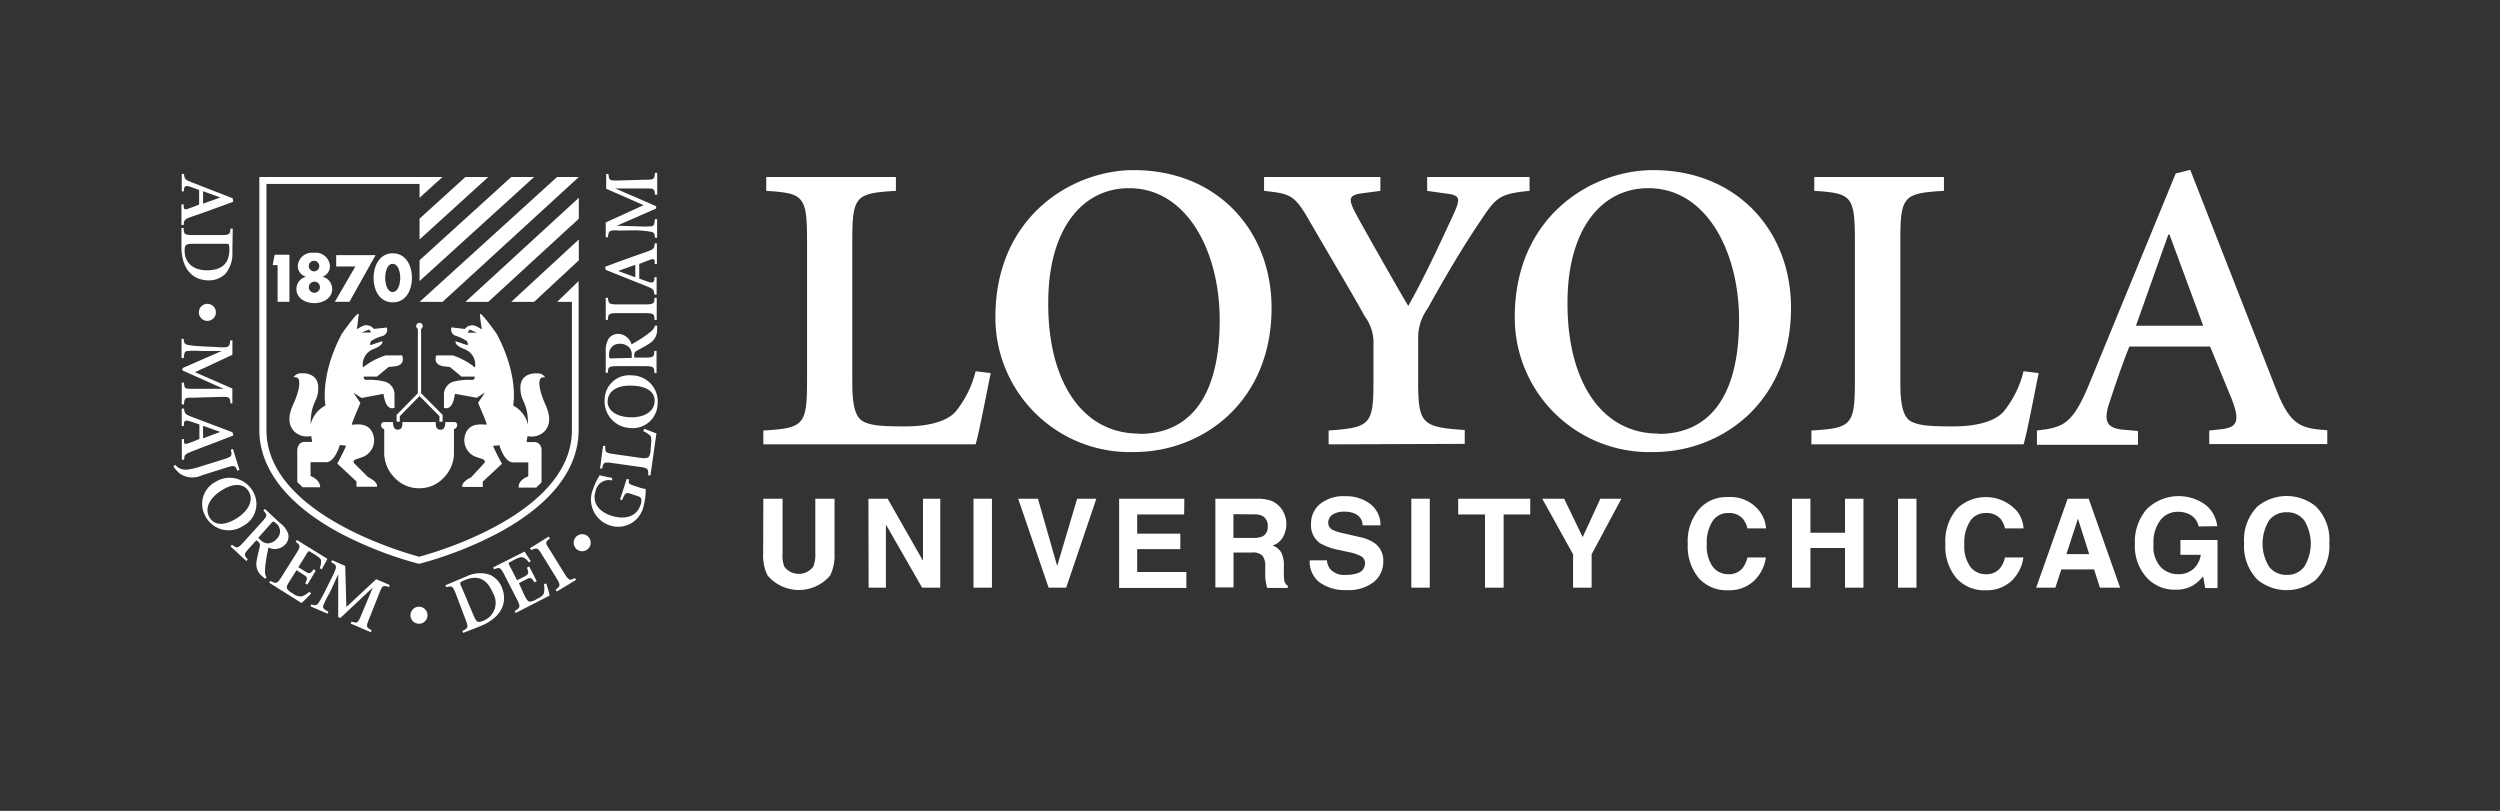 <svg xmlns="http://www.w3.org/2000/svg" viewBox="0 0 260.27 84.42"><rect x="0" y="0" width="260.27" height="84.42" fill="#333333" stroke="none"/><defs><style>.cls-1{fill:#fff;}</style></defs><g id="horizontal"><path class="cls-1" d="M28.39,27.6l.2-1.08h1.54v4.9H28.9V27.6Z"/><path class="cls-1" d="M34.35,27.7a1.16,1.16,0,0,1-.77,1.11h0a1.31,1.31,0,0,1,1,1.28c0,1-1,1.47-1.86,1.47s-1.86-.47-1.86-1.47a1.31,1.31,0,0,1,1-1.28h0A1.16,1.16,0,0,1,31,27.7a1.48,1.48,0,0,1,1.66-1.38A1.48,1.48,0,0,1,34.35,27.7Zm-2.2,0a.55.55,0,0,0,.54.55.55.55,0,0,0,0-1.1A.55.55,0,0,0,32.15,27.74Zm0,2.2a.58.58,0,1,0,1.16,0,.58.58,0,1,0-1.16,0Z"/><path class="cls-1" d="M35,27.74V26.56H39.1l-2.72,4.86H34.86L37,27.74Z"/><path class="cls-1" d="M42.89,28.93c0,1.22-.59,2.55-2,2.55s-2-1.33-2-2.55.6-2.56,2-2.56S42.89,27.7,42.89,28.93Zm-2.79,0c0,.46.15,1.47.78,1.47s.79-1,.79-1.47-.15-1.46-.79-1.46S40.1,28.46,40.1,28.92Z"/><path class="cls-1" d="M41.86,37H40.14a7.48,7.48,0,0,0-2.35,1.25,1.71,1.71,0,0,1,1-1.87c1.27-.48,1-.86,1-.86l-1.21.41s-.14-.13.07-.44A4.47,4.47,0,0,1,39.76,35a.68.68,0,0,0,.51-.9l-1.34.14c-.31-.28-.28-.31-.73-.38s-1.13.55-1.06.35.13-.83.2-1.45-1.76,2-1.76,2c-2.34,4.45-1.69,7.45-1.69,7.45a3,3,0,0,0-1.55,2c0-2.5.83-2.33.79-3.91s-1.72-1.44-1.72-1.44a.93.93,0,0,0-.86.42s.33-.07.47.11c0,0,.5.36-.4,2.51-.19.43-1,1.94,0,3a1.91,1.91,0,0,0,1.78.49c.06.41.1.62.1.62h-.79c-.73,0-.76.82-.76.82v3.35l.55.55h1.83c0-.83-1-1.17-1-1.17V48.12H34c.9-.07,1.38-1.79,1.38-1.79l.66.07a20.14,20.14,0,0,1-.93,1.86l2,1.86v.55h2.14c.11-.52-.93-1-.93-1L36.9,48.26c-.18-.19-.06-.38.18-.45l.75-.26a1.86,1.86,0,0,0,1-2.36c-.51-1.46-2.21-.86-2.21-1s.9-2.24.9-2.24l-.73-1.07.86.55L39.93,41c.24,1.93,1.14,1.45,1.14,1.45V41a1.4,1.4,0,0,0-.9-1.24,6.55,6.55,0,0,0-2.07-.21.26.26,0,0,1-.22-.34l1.36,0,1.21-1,.65-.07C42.31,38,41.86,37,41.86,37Zm-3.42-2.7.2.32h-1Z"/><path class="cls-1" d="M43.66,50.83a3.42,3.42,0,0,1-2.54-1.06A3.67,3.67,0,0,1,40,47.28v-2.6a.44.44,0,0,1-.33-.4c0-.4.4-.34.4-.34h.84c0,.89.51.79.51.79.59,0,.46-.79.46-.79h3.5s-.13.81.47.79c0,0,.54.1.5-.79h.85s.42-.06.4.34a.46.46,0,0,1-.34.4v2.6a3.67,3.67,0,0,1-1.1,2.49,3.39,3.39,0,0,1-2.53,1.06Z"/><path class="cls-1" d="M56.69,44.91c1-1.09.16-2.6,0-3-.9-2.15-.4-2.51-.4-2.51.14-.18.47-.11.47-.11a.93.93,0,0,0-.86-.42s-1.69-.14-1.72,1.44.79,1.41.79,3.91a3,3,0,0,0-1.55-2s.65-3-1.7-7.45c0,0-1.82-2.59-1.75-2a10.38,10.38,0,0,0,.2,1.45c.07.2-.62-.42-1.07-.35s-.41.1-.72.38L47,34.08a.69.69,0,0,0,.52.9,4.47,4.47,0,0,1,1.07.52c.21.31.07.44.07.44l-1.21-.41s-.27.38,1,.86a1.71,1.71,0,0,1,1,1.87A7.48,7.48,0,0,0,47.15,37H45.43s-.45.94.76,1.14l.65.07,1.21,1,1.36,0a.26.26,0,0,1-.22.34,6.55,6.55,0,0,0-2.07.21,1.4,1.4,0,0,0-.9,1.24v1.45s.9.48,1.14-1.45l2.27.41.87-.55-.73,1.07s.9,2.07.9,2.24-1.7-.42-2.21,1a1.85,1.85,0,0,0,1,2.36l.75.26c.24.07.36.26.18.45l-1.34,1.45s-1,.44-.93,1h2.14v-.55l2-1.86a20.14,20.14,0,0,1-.93-1.86l.66-.07s.48,1.72,1.38,1.79H55v1.45s-1.07.34-1,1.17h1.83l.55-.55V46.84s0-.79-.76-.82h-.79s0-.21.1-.62A1.91,1.91,0,0,0,56.69,44.91Zm-8-10.28.2-.32.75.32Z"/><path class="cls-1" d="M43.84,40.94v-6.7h0a.35.35,0,0,0,.17-.3.34.34,0,0,0-.34-.33h0a.34.34,0,0,0-.34.33.35.35,0,0,0,.17.3h0v6.7l-2.21,2.25v.71h.33v-.57l2.06-2.1,2.07,2.1v.57h.33v-.71Z"/><rect class="cls-1" x="43.68" y="22.76" height="2.17" transform="translate(-4.07 37.87) rotate(-45)"/><polygon class="cls-1" points="43.68 24.93 50.04 19.15 50.04 19.15 50.83 18.43 50.83 18.43 48.45 18.43 43.68 22.76 43.68 24.93"/><polygon class="cls-1" points="43.68 27.09 43.68 27.09 43.68 29.26 54.81 19.15 54.81 19.15 55.6 18.43 55.6 18.43 53.22 18.43 43.68 27.09 43.68 27.09"/><polygon class="cls-1" points="60.26 18.43 57.99 18.43 43.68 31.43 43.68 31.43 43.68 31.43 46.07 31.43 59.47 19.15 59.47 19.15 60.26 18.43 60.26 18.43 60.26 18.43"/><polygon class="cls-1" points="48.45 31.43 50.83 31.43 59.54 23.43 59.54 23.44 60.26 22.77 60.26 20.59 48.45 31.43"/><polygon class="cls-1" points="53.22 31.43 55.6 31.43 59.54 27.77 59.54 27.77 60.26 27.1 60.26 27.1 60.26 24.93 53.22 31.43"/><path class="cls-1" d="M59.54,31.43V44.78c0,8.8-14.63,12.84-15.9,13.18-1.26-.34-15.9-4.38-15.9-13.18V19.15H43.68v1.44l1.59-1.44h0l.8-.72H27V44.78c0,4,2.88,7.74,8.32,10.68a39.39,39.39,0,0,0,8.22,3.22l.08,0,.09,0a39.2,39.2,0,0,0,8.21-3.22c5.45-2.94,8.32-6.63,8.32-10.68V29.26L58,31.43Z"/><path class="cls-1" d="M79.47,46.26V44.82c4.24-.25,4.55-.56,4.55-5.24V25.05c0-4.68-.37-4.93-4.25-5.18V18.43h13.5v1.44c-4.17.25-4.54.5-4.54,5.18V39.77c0,2.43.3,3.68,1.16,4.12s2.12.5,4.35.5,4.3-.44,5.27-1.56a10.85,10.85,0,0,0,2.06-4.18l1.57.19c-.3,1.43-1.21,6.23-1.57,7.42Z"/><path class="cls-1" d="M103.63,33c0-10.48,8-15.29,14.4-15.29,8.72,0,14.35,6.3,14.35,14.35,0,9.8-7.2,15-14.29,15A14,14,0,0,1,103.63,33Zm15,12.17c4.66,0,8.35-3.12,8.35-11.86,0-7.11-3.39-13.72-9.44-13.72-4.9,0-8.41,4.3-8.41,11.91C109.08,39.58,112.59,45.14,118.58,45.14Z"/><path class="cls-1" d="M138.32,46.26V44.82c4.36-.31,4.67-.62,4.67-5.17V35.84a4.58,4.58,0,0,0-.92-2.93c-1.27-2.31-3-5.18-5.75-9.92-1.57-2.75-2-2.81-4.72-3.12V18.43h12.11v1.44l-1.88.25c-1.39.18-1.45.56-.84,1.81.29.62,4.17,7.48,5.62,9.92,1.88-3.31,3.75-7.49,4.72-9.55.79-1.75.67-2-1-2.18l-1.75-.25V18.43h10.66v1.44c-3.27.31-3.51.75-5.15,3.18s-3.45,5.43-5.45,9.05a5.18,5.18,0,0,0-1,3v4.5c0,4.55.37,4.86,4.85,5.17v1.44Z"/><path class="cls-1" d="M157.7,33c0-10.48,8-15.29,14.41-15.29,8.71,0,14.35,6.3,14.35,14.35,0,9.8-7.21,15-14.29,15A14,14,0,0,1,157.7,33Zm15,12.17c4.66,0,8.35-3.12,8.35-11.86,0-7.11-3.39-13.72-9.44-13.72-4.91,0-8.42,4.3-8.42,11.91C163.15,39.58,166.66,45.14,172.66,45.14Z"/><path class="cls-1" d="M188.58,46.26V44.82c4.23-.25,4.53-.56,4.53-5.24V25.05c0-4.68-.36-4.93-4.23-5.18V18.43h13.5v1.44c-4.18.25-4.54.5-4.54,5.18V39.77c0,2.43.3,3.68,1.15,4.12s2.12.5,4.36.5,4.29-.44,5.26-1.56a10.71,10.71,0,0,0,2.06-4.18l1.57.19c-.3,1.43-1.2,6.23-1.57,7.42Z"/><path class="cls-1" d="M230,44.82l1.15-.12c1.7-.19,2.24-.69,1-3.62l-2.06-5h-8.41c-.43,1-1.46,3.93-2.06,5.8-.73,2.12-.18,2.74,1.57,2.87l1.39.12v1.44H212.06V44.82c2.66-.31,3.7-.56,5.45-4.86l9-21.9,1.51-.38,9,23c1.45,3.68,2.61,3.93,5.27,4.11v1.44H230Zm-7.63-10.91h7l-3.51-9.49h-.12Z"/><path class="cls-1" d="M79.47,51.92h2v5.69A3.2,3.2,0,0,0,81.66,59a1.88,1.88,0,0,0,3,0,3.2,3.2,0,0,0,.22-1.39V51.92h2v5.7a4.79,4.79,0,0,1-.45,2.29,4.27,4.27,0,0,1-6.52,0,4.67,4.67,0,0,1-.46-2.29Z"/><path class="cls-1" d="M90.41,51.92h2l3.68,6.46V51.92h1.8v9.26H96l-3.77-6.57v6.57h-1.8Z"/><path class="cls-1" d="M103.27,61.18h-1.92V51.92h1.92Z"/><path class="cls-1" d="M112.14,51.92h2L111,61.18h-1.83L106,51.92h2.06l2,7Z"/><path class="cls-1" d="M123.28,53.56h-4.89v2h4.49v1.61h-4.49v2.38h5.12v1.66h-7V51.92h6.79Z"/><path class="cls-1" d="M132.41,52.16a2.43,2.43,0,0,1,.87.65,2.55,2.55,0,0,1,.46.78,2.47,2.47,0,0,1,.18,1,2.83,2.83,0,0,1-.34,1.3,1.85,1.85,0,0,1-1.1.9,1.71,1.71,0,0,1,.91.73,3,3,0,0,1,.27,1.45v.62a5.28,5.28,0,0,0,.05.87.74.74,0,0,0,.36.52v.23h-2.14a3.77,3.77,0,0,1-.12-.49,4.26,4.26,0,0,1-.09-.8V59a1.74,1.74,0,0,0-.31-1.18,1.52,1.52,0,0,0-1.1-.3h-1.89v3.63h-1.89V51.92H131A4.12,4.12,0,0,1,132.41,52.16Zm-4,1.37V56h2.08a2.26,2.26,0,0,0,.94-.15,1.05,1.05,0,0,0,.55-1,1.16,1.16,0,0,0-.54-1.13,1.84,1.84,0,0,0-.89-.17Z"/><path class="cls-1" d="M138.14,58.33a1.82,1.82,0,0,0,.36.94,2,2,0,0,0,1.64.58,3.54,3.54,0,0,0,1.14-.16,1.07,1.07,0,0,0,.83-1.07.81.81,0,0,0-.41-.71,4.37,4.37,0,0,0-1.28-.43l-1-.22a6.5,6.5,0,0,1-2-.71,2.28,2.28,0,0,1-.93-2,2.64,2.64,0,0,1,.91-2.06,3.9,3.9,0,0,1,2.69-.83,4.12,4.12,0,0,1,2.53.78,2.75,2.75,0,0,1,1.1,2.25h-1.86a1.33,1.33,0,0,0-.75-1.19,2.62,2.62,0,0,0-1.15-.23,2.18,2.18,0,0,0-1.22.3,1,1,0,0,0-.46.85.8.8,0,0,0,.45.74,5.14,5.14,0,0,0,1.23.38l1.63.38a4.22,4.22,0,0,1,1.6.68,2.25,2.25,0,0,1,.82,1.89,2.69,2.69,0,0,1-1,2.11,4.23,4.23,0,0,1-2.78.83,4.55,4.55,0,0,1-2.88-.82,2.75,2.75,0,0,1-1-2.27Z"/><path class="cls-1" d="M148.85,61.18h-1.92V51.92h1.92Z"/><path class="cls-1" d="M159.31,51.92v1.64h-2.77v7.62H154.6V53.56h-2.79V51.92Z"/><path class="cls-1" d="M166.61,51.92h2.19l-3.1,5.79v3.47h-1.93V57.71l-3.21-5.79h2.28l1.93,4Z"/><path class="cls-1" d="M177,52.89a3.8,3.8,0,0,1,2.85-1.14,3.84,3.84,0,0,1,3.38,1.53,3.36,3.36,0,0,1,.63,1.73h-1.94a2.5,2.5,0,0,0-.47-1,1.92,1.92,0,0,0-1.53-.6,1.88,1.88,0,0,0-1.63.85,4.15,4.15,0,0,0-.6,2.41,3.67,3.67,0,0,0,.63,2.34,2,2,0,0,0,1.6.77,1.83,1.83,0,0,0,1.52-.66,3,3,0,0,0,.48-1.08h1.92a4.13,4.13,0,0,1-1.27,2.46,3.72,3.72,0,0,1-2.62.95,3.91,3.91,0,0,1-3.11-1.28,5.18,5.18,0,0,1-1.13-3.53A5.12,5.12,0,0,1,177,52.89Z"/><path class="cls-1" d="M186.56,61.18V51.92h1.92v3.54h3.6V51.92H194v9.26h-1.92V57.05h-3.6v4.13Z"/><path class="cls-1" d="M199.52,61.18H197.6V51.92h1.92Z"/><path class="cls-1" d="M203.81,52.89a4.33,4.33,0,0,1,6.23.39,3.36,3.36,0,0,1,.63,1.73h-1.93a2.64,2.64,0,0,0-.47-1,1.93,1.93,0,0,0-1.54-.6,1.88,1.88,0,0,0-1.63.85,4.15,4.15,0,0,0-.6,2.41,3.67,3.67,0,0,0,.63,2.34,2,2,0,0,0,1.6.77,1.81,1.81,0,0,0,1.52-.66,2.72,2.72,0,0,0,.48-1.08h1.92a4.12,4.12,0,0,1-1.26,2.46,3.74,3.74,0,0,1-2.63.95,3.9,3.9,0,0,1-3.1-1.28,5.13,5.13,0,0,1-1.13-3.53A5.11,5.11,0,0,1,203.81,52.89Z"/><path class="cls-1" d="M215.26,51.92h2.19l3.27,9.26h-2.1l-.61-1.9H214.6l-.62,1.9h-2Zm-.13,5.77h2.37L216.33,54Z"/><path class="cls-1" d="M228.9,54.81a1.82,1.82,0,0,0-1.08-1.32,2.61,2.61,0,0,0-1.06-.21,2.27,2.27,0,0,0-1.83.85,3.8,3.8,0,0,0-.73,2.53,3.13,3.13,0,0,0,.79,2.42,2.52,2.52,0,0,0,1.76.7,2.31,2.31,0,0,0,1.6-.55,2.45,2.45,0,0,0,.77-1.47H227V56.22h3.86v5h-1.28L229.36,60a4.45,4.45,0,0,1-1,.92,3.48,3.48,0,0,1-1.88.47,3.91,3.91,0,0,1-3-1.27,4.88,4.88,0,0,1-1.22-3.51,5.17,5.17,0,0,1,1.23-3.6,4.75,4.75,0,0,1,6.11-.46,3.29,3.29,0,0,1,1.23,2.23Z"/><path class="cls-1" d="M241.1,60.36a4.8,4.8,0,0,1-6.07,0,5,5,0,0,1-1.4-3.82,4.93,4.93,0,0,1,1.4-3.82,4.8,4.8,0,0,1,6.07,0,4.9,4.9,0,0,1,1.4,3.82A5,5,0,0,1,241.1,60.36ZM239.89,59a4.61,4.61,0,0,0,0-4.82,2.18,2.18,0,0,0-1.82-.85,2.24,2.24,0,0,0-1.84.85,4.61,4.61,0,0,0,0,4.82,2.24,2.24,0,0,0,1.84.85A2.18,2.18,0,0,0,239.89,59Z"/><path class="cls-1" d="M24.28,21l-1.51.56c-1,.37-2,.72-2.82,1s-.79.4-.83.87h-.23V21.28h.23l0,.23c.05.31.13.33.44.23s.75-.28,1.17-.45V19.78c-.24-.1-.7-.25-1-.36s-.54-.08-.58.28l0,.22h-.23V18.11h.23c.06.51.09.6.83.88l4.24,1.65Zm-3.14-1.09v1.29l1.79-.64v0Z"/><path class="cls-1" d="M24.19,26.22a3.24,3.24,0,0,1-.72,2.28,2.42,2.42,0,0,1-1.7.69c-2,0-2.88-1.55-2.88-3.46v-2h.23c0,.67.11.74,1,.74H23c.88,0,.95-.07,1-.67h.23Zm-4.06-.84c-.75,0-.91.08-.91.71,0,1.35,1,2.05,2.31,2.05,1.74,0,2.35-.88,2.35-2.18a1.22,1.22,0,0,0-.08-.53c0-.05-.18-.05-.4-.05Z"/><path class="cls-1" d="M24.19,36.94,20.3,38.75l3.89,1.7V42H24c-.07-.66-.1-.69-1-.68l-2.85.08c-.91,0-.93,0-1,.71h-.23V39.83h.23c.06.64.08.66,1,.65l3.13,0v0L19,38.57v-.25l4.09-1.78v0l-2.11,0a11.16,11.16,0,0,0-1.43,0c-.31,0-.38.2-.42.74h-.23V35.28h.23c0,.41.11.57.42.63s.72.1,1.51.15l1.68.08c1.08.06,1.16,0,1.23-.7h.23Z"/><path class="cls-1" d="M24.3,45.33l-1.51.59c-1,.38-2,.75-2.81,1.07s-.77.4-.82.87h-.23l0-2.15h.22l0,.23c0,.31.13.32.44.22s.75-.29,1.17-.46l0-1.51c-.25-.1-.7-.24-1.05-.35s-.54-.08-.57.28l0,.23h-.22l0-1.81h.23c.07.5.11.59.84.87L24.2,45Zm-3.16-1v1.3l1.79-.66v0Z"/><path class="cls-1" d="M23.3,47.81c.84-.26.88-.34.73-1l.22-.07.68,2.19-.22.07c-.22-.54-.3-.58-1.14-.32l-2.51.79a2.34,2.34,0,0,1-2.27-.12,3,3,0,0,1-.74-.8l.19-.16a1.42,1.42,0,0,0,1.26.5,7,7,0,0,0,1.39-.33Z"/><path class="cls-1" d="M25.3,54.76a2.72,2.72,0,0,1-3.87-.94,2.59,2.59,0,0,1,1-3.65,2.78,2.78,0,0,1,3.91,1A2.57,2.57,0,0,1,25.3,54.76ZM23.16,51c-1.27.75-1.93,1.88-1.34,2.88.43.73,1.37.94,2.69.16s1.94-1.92,1.39-2.86C25.46,50.38,24.41,50.22,23.16,51Z"/><path class="cls-1" d="M34.07,58.17c0,.12-.35.65-.57,1.1l-.22-.12a1.47,1.47,0,0,0,.14-.79c0-.19-.24-.37-.67-.64l-.34-.21c-.27-.17-.28-.17-.44.07l-.91,1.47.59.37c.59.37.63.34,1-.15l.22.14L32,60.87l-.22-.13c.27-.59.27-.63-.32-1l-.59-.38-.72,1.14c-.25.4-.34.61-.27.78a1.6,1.6,0,0,0,.6.5,1.31,1.31,0,0,0,.94.31,2.69,2.69,0,0,0,.79-.48l.18.17a12.87,12.87,0,0,1-1,1l-3.37-2.12.13-.19c.61.33.71.31,1.17-.43l1.52-2.42c.47-.75.45-.84-.05-1.21l.12-.19Z"/><path class="cls-1" d="M35.94,58.92l.12,4.28,3.1-2.9,1.42.61-.09.21c-.63-.2-.68-.19-1,.64l-1.06,2.66c-.34.84-.32.87.26,1.19l-.09.21-2.09-.9.09-.21c.61.19.64.19,1-.65l1.21-2.89h0l-3.38,3.17-.22-.09,0-4.47h0l-.88,1.92A10.65,10.65,0,0,0,33.67,63c-.09.29,0,.42.52.68l-.09.21-1.78-.77.1-.2c.38.13.56.12.74-.15s.38-.62.73-1.32l.75-1.51c.48-1,.46-1.07-.16-1.41l.09-.21Z"/><path class="cls-1" d="M48.58,60A3.2,3.2,0,0,1,51,59.84a2.42,2.42,0,0,1,1.25,1.32c.73,1.87-.39,3.26-2.17,4l-1.86.73-.08-.21c.61-.29.64-.38.32-1.2l-1-2.65c-.32-.82-.4-.86-1-.69l-.09-.21Zm.72,4.07c.3.69.43.8,1,.56a2,2,0,0,0,1-2.93c-.68-1.6-1.73-1.81-2.93-1.3a1.23,1.23,0,0,0-.46.27c0,.06,0,.19.12.39Z"/><path class="cls-1" d="M54.62,57.42c.07.11.38.63.65,1l-.21.13a1.43,1.43,0,0,0-.61-.52c-.18-.06-.44,0-.89.24l-.36.19c-.28.14-.29.15-.16.41l.79,1.54.63-.32c.62-.32.61-.37.4-1l.23-.12.79,1.54-.23.12c-.37-.54-.4-.56-1-.24l-.63.32L54.61,62c.22.42.35.61.53.64a1.63,1.63,0,0,0,.74-.27c.37-.18.69-.38.75-.64a2.56,2.56,0,0,0,0-.92l.24-.07A12.33,12.33,0,0,1,57.22,62l-3.54,1.82-.1-.2c.6-.37.63-.46.23-1.24l-1.3-2.54c-.41-.78-.49-.81-1.07-.57l-.1-.2Z"/><path class="cls-1" d="M57.13,55.86l.12.2c-.5.36-.52.45,0,1.2l1.5,2.43c.46.75.55.77,1.1.49l.12.19-2,1.21-.12-.19c.51-.38.53-.47.07-1.22l-1.5-2.43C56,57,55.87,57,55.3,57.27l-.12-.2Z"/><path class="cls-1" d="M66.51,50.73a2.74,2.74,0,0,0,.71.17A6.45,6.45,0,0,1,67,52.7a2.71,2.71,0,0,1-3.51,2,2.83,2.83,0,0,1-1.74-3.8,7,7,0,0,1,.68-1.42c.27.07.69.15,1.3.28l0,.26A1.41,1.41,0,0,0,62,51.16c-.35,1.07.23,2.07,1.64,2.53,1.19.38,2.59.27,3.05-1.14a1.18,1.18,0,0,0,.08-.54c0-.17-.12-.28-.43-.38l-.65-.21c-.53-.17-.59-.15-.92.65L64.55,52l.7-2.15.23.07c-.07.43,0,.47.5.64Z"/><path class="cls-1" d="M62.78,46.42l.23,0c0,.66,0,.73.88.85l2.81.4c.47.07.7,0,.82-.07a1.31,1.31,0,0,0,.21-.65c0-.37.16-1.35,0-1.55a2.34,2.34,0,0,0-.76-.51l.09-.25c.25.08,1,.38,1.28.48l-.62,4.37-.23,0c0-.68,0-.76-.88-.88l-2.82-.4c-.88-.13-1-.07-1.09.57l-.23,0Z"/><path class="cls-1" d="M65.79,39.08a2.71,2.71,0,0,1,2.67,3,2.58,2.58,0,0,1-2.85,2.48,2.78,2.78,0,0,1-2.66-3A2.56,2.56,0,0,1,65.79,39.08Zm-.37,4.35c1.47.11,2.66-.47,2.73-1.62.06-.85-.6-1.55-2.13-1.65-1.69-.12-2.69.49-2.76,1.58C63.2,42.6,64,43.34,65.42,43.43Z"/><path class="cls-1" d="M63.06,36.64a2.43,2.43,0,0,1,.28-1.34,1.19,1.19,0,0,1,1-.54,1.49,1.49,0,0,1,1.41,1.09c.23-.13.8-.45,1.16-.71a7.7,7.7,0,0,0,.91-.68,1.07,1.07,0,0,0,.37-.56l.22,0,0,.34a1.64,1.64,0,0,1-.75,1.49c-.38.26-.9.53-1.32.76a.47.47,0,0,0-.31.48v.26h1.09c.88,0,1-.07,1-.69h.23v2.3h-.23c0-.65-.11-.72-1-.72H64.29c-.88,0-1,.07-1,.69h-.23Zm2.71.62V37a1.17,1.17,0,0,0-.21-.77,1.3,1.3,0,0,0-1-.44,1.06,1.06,0,0,0-1.15,1.11c0,.39,0,.41.3.41Z"/><path class="cls-1" d="M63.06,31h.23c.05.62.12.69,1,.69h2.85c.88,0,1-.07,1-.69h.23v2.3h-.23c0-.63-.11-.7-1-.7H64.29c-.88,0-1,.07-1,.7h-.23Z"/><path class="cls-1" d="M63,27.77l1.51-.56c1-.37,2-.72,2.82-1s.79-.4.83-.87h.23v2.15h-.23l0-.23c0-.31-.13-.33-.44-.23s-.75.28-1.17.45V29c.24.1.7.25,1,.36s.54.08.58-.28l0-.22h.23v1.81h-.23c-.06-.51-.09-.6-.83-.88L63.06,28.1Zm3.14,1.1v-1.3l-1.79.64v0Z"/><path class="cls-1" d="M63.06,23.16,67,21.36l-3.89-1.71V18.11h.23c.07.66.1.7,1,.68l2.85-.08c.91,0,.93-.05,1-.71h.23v2.27h-.23c-.06-.63-.08-.66-1-.65l-3.13,0v0l4.25,1.85v.24l-4.09,1.79v0l2.12.06a10.41,10.41,0,0,0,1.42,0c.31,0,.38-.2.42-.74h.23v1.93h-.23c0-.41-.11-.57-.42-.62a11.08,11.08,0,0,0-1.51-.15L64.52,24c-1.08-.06-1.16,0-1.23.7h-.23Z"/><circle class="cls-1" cx="43.62" cy="64.05" r="0.89"/><circle class="cls-1" cx="60.61" cy="56.5" r="0.89"/><circle class="cls-1" cx="21.59" cy="32.52" r="0.89"/><path class="cls-1" d="M29.15,54.45A2.41,2.41,0,0,1,30,55.56a1.19,1.19,0,0,1-.3,1.12,1.48,1.48,0,0,1-1.75.32c-.05.26-.2.89-.25,1.34a6.91,6.91,0,0,0-.11,1.12,1.16,1.16,0,0,0,.16.66l-.16.13L27.31,60a1.59,1.59,0,0,1-.6-1.55c.06-.45.21-1,.32-1.49a.47.47,0,0,0-.14-.55l-.2-.17-.73.81c-.59.65-.58.74-.16,1.19l-.15.17L24,56.88l.15-.17c.52.4.61.39,1.2-.26l1.91-2.11c.59-.65.59-.74.16-1.19l.15-.17ZM26.88,56l.23.21a1.19,1.19,0,0,0,.71.36,1.31,1.31,0,0,0,1-.48,1.05,1.05,0,0,0-.06-1.59c-.29-.26-.32-.25-.5-.06Z"/></g></svg>